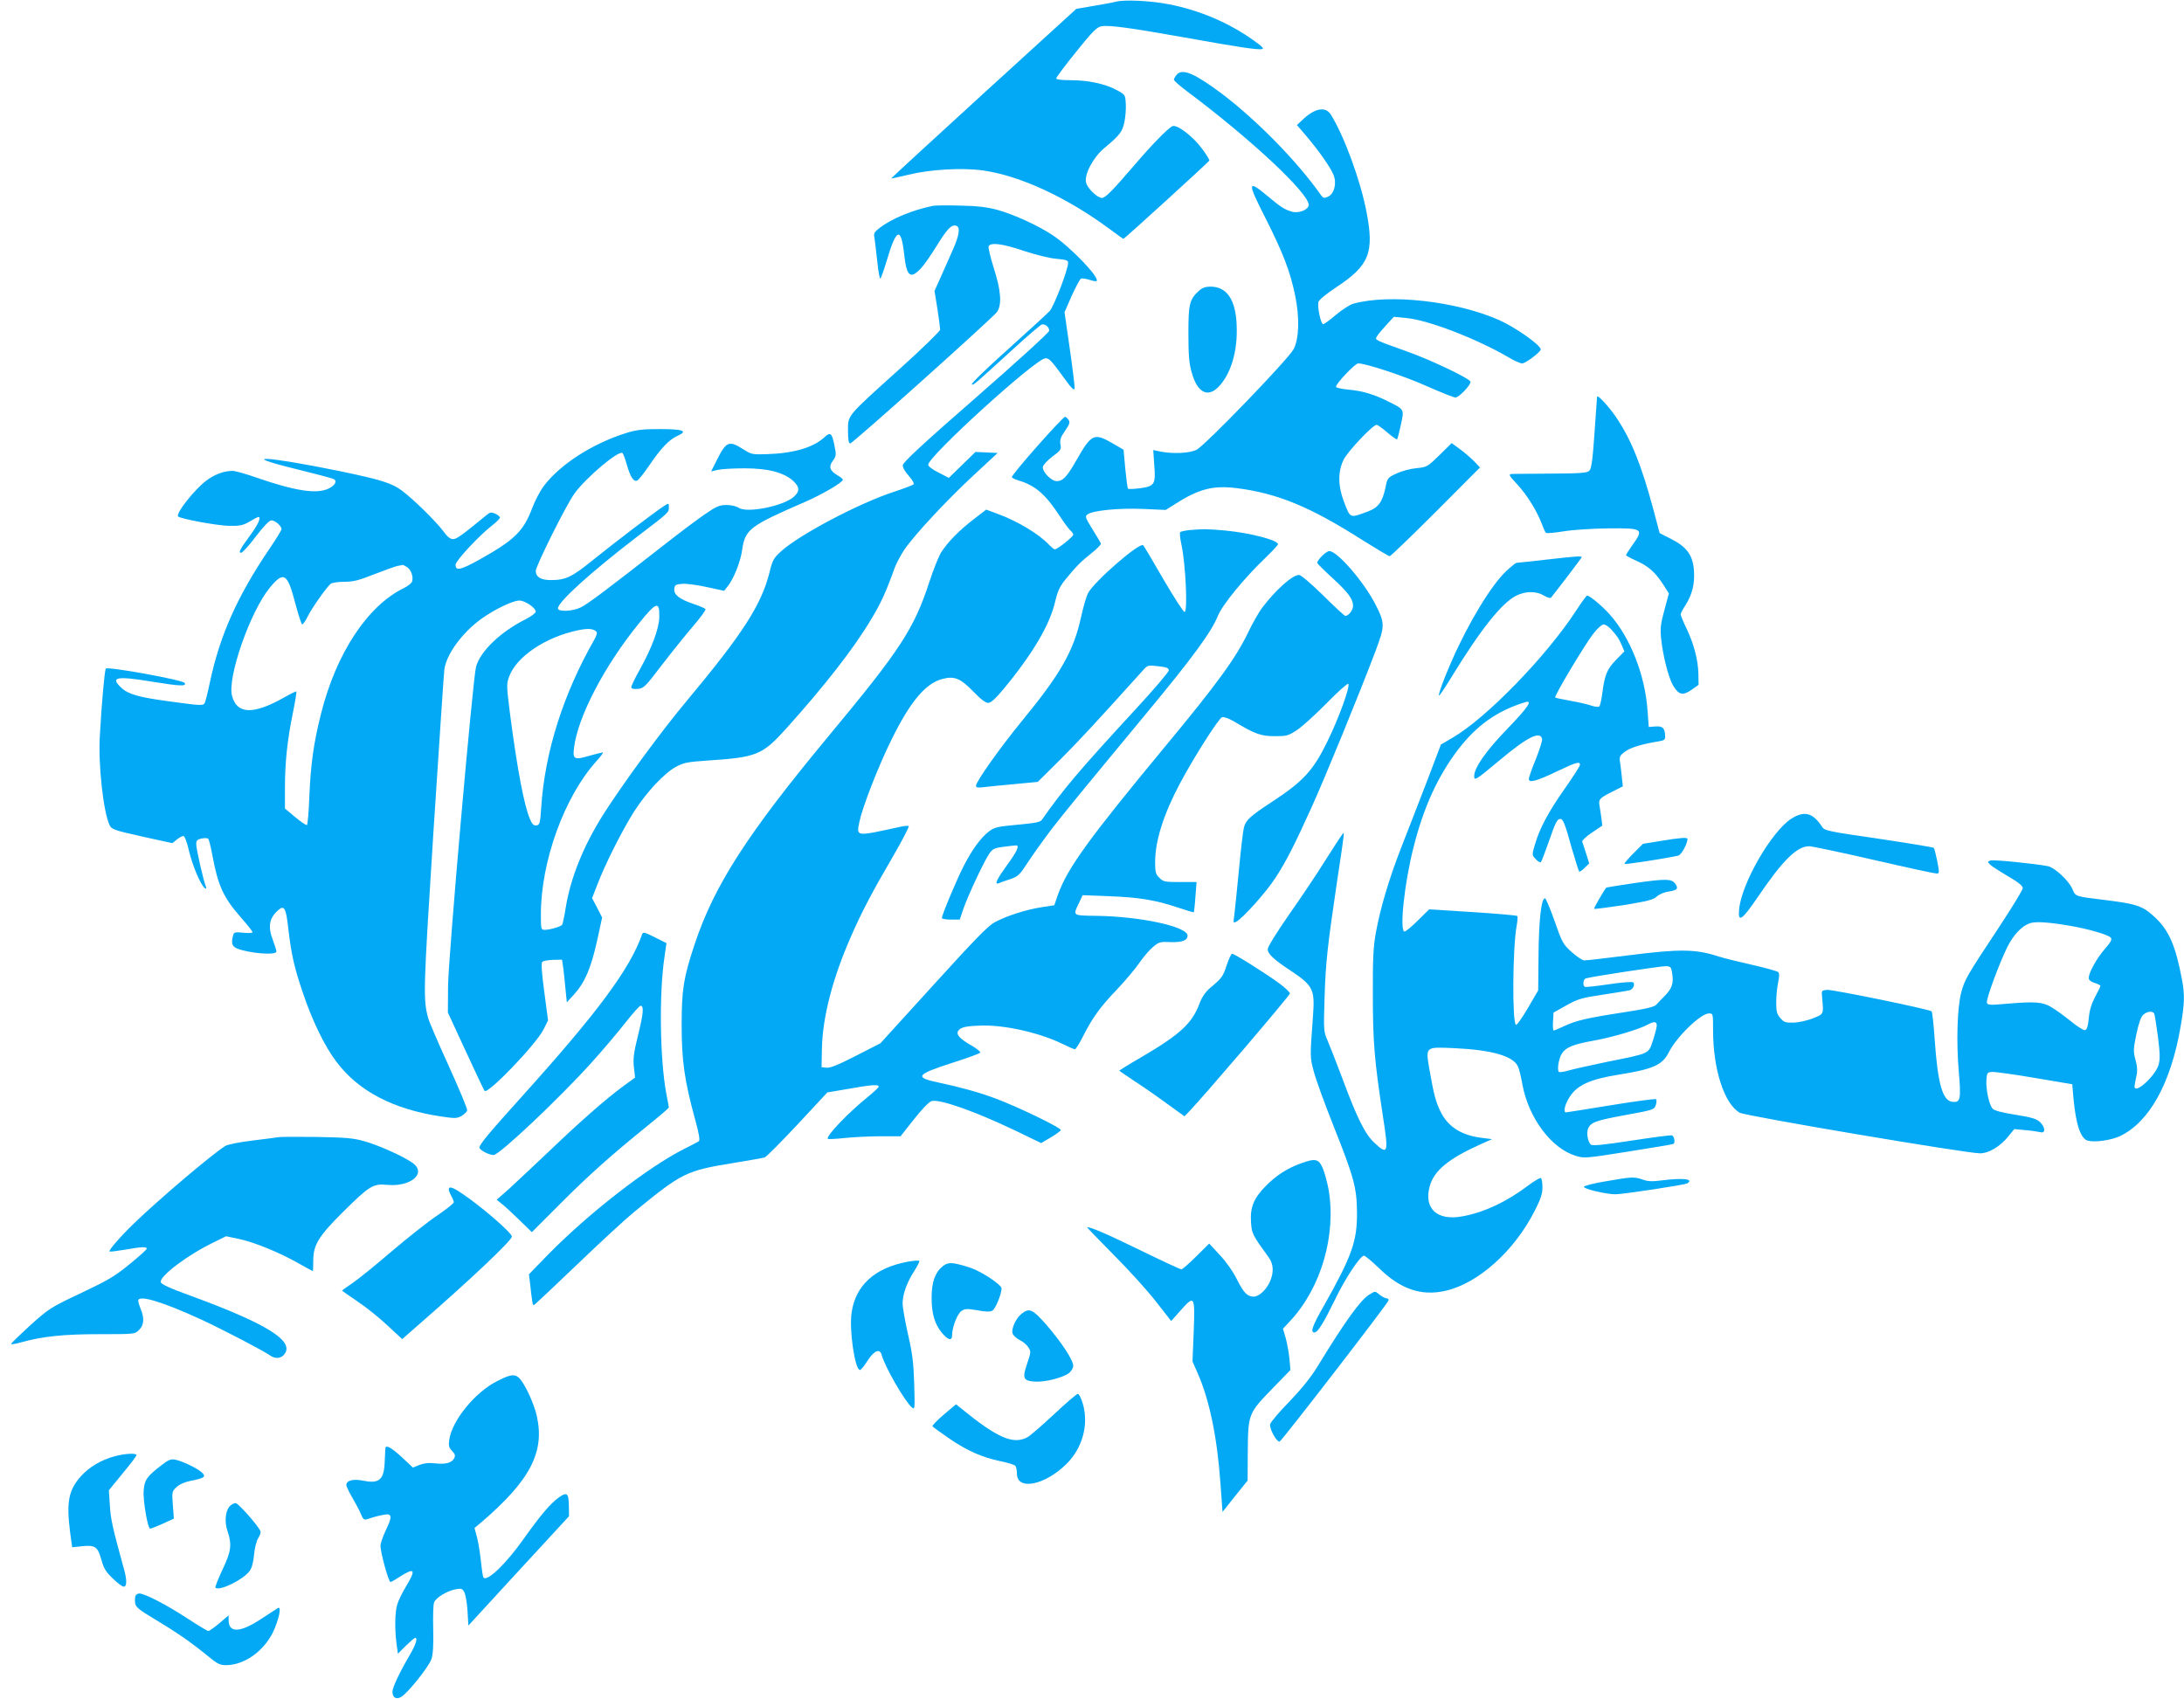 <?xml version="1.0" standalone="no"?>
<!DOCTYPE svg PUBLIC "-//W3C//DTD SVG 20010904//EN"
 "http://www.w3.org/TR/2001/REC-SVG-20010904/DTD/svg10.dtd">
<svg version="1.0" xmlns="http://www.w3.org/2000/svg"
 width="1280pt" height="996pt" viewBox="0 0 1280 996"
 preserveAspectRatio="xMidYMid meet">
<g transform="translate(0,996) scale(0.1,-0.1)"
fill="#03a9f4" stroke="none">
<path d="M6540 9950 c-19 -5 -79 -16 -133 -25 l-99 -17 -544 -496 c-299 -273
-542 -497 -541 -498 1 -1 47 9 102 22 124 31 315 42 436 25 218 -31 491 -158
739 -341 44 -33 82 -60 84 -60 6 0 501 451 504 459 1 4 -17 35 -42 68 -54 74
-150 147 -176 133 -28 -15 -119 -108 -219 -225 -133 -155 -173 -195 -193 -195
-27 0 -86 57 -93 91 -11 47 43 148 107 201 90 75 106 95 118 153 6 29 10 77 8
107 -3 53 -3 53 -55 81 -67 36 -166 57 -270 57 -50 0 -83 4 -83 10 0 6 52 76
116 155 98 122 121 145 149 151 45 8 169 -9 490 -66 311 -56 425 -73 451 -68
14 2 3 15 -47 50 -146 105 -323 180 -504 214 -105 20 -255 27 -305 14z"/>
<path d="M6897 9523 c-9 -11 -17 -24 -17 -30 0 -6 35 -37 78 -69 372 -278 712
-596 712 -665 0 -28 -58 -51 -97 -40 -45 13 -64 25 -143 91 -120 100 -122 85
-12 -131 102 -202 144 -311 173 -453 26 -126 23 -250 -9 -312 -28 -56 -520
-566 -569 -590 -41 -21 -136 -25 -211 -11 l-43 9 6 -89 c9 -112 2 -123 -85
-135 -35 -4 -66 -6 -69 -2 -3 3 -10 55 -16 117 l-10 111 -65 38 c-108 62 -123
55 -210 -97 -57 -100 -80 -125 -117 -125 -32 0 -85 55 -81 84 2 11 27 38 56
60 50 37 53 42 47 72 -4 26 1 41 27 79 25 36 30 49 22 62 -6 9 -15 18 -21 20
-12 4 -316 -340 -313 -354 2 -4 19 -13 39 -19 99 -29 160 -83 242 -209 25 -38
53 -76 62 -84 9 -7 17 -19 17 -25 0 -12 -93 -86 -108 -86 -5 0 -19 12 -33 26
-59 64 -188 141 -307 184 l-62 23 -74 -57 c-81 -62 -150 -131 -189 -192 -14
-21 -46 -100 -70 -174 -90 -276 -170 -398 -588 -901 -480 -578 -673 -878 -788
-1224 -65 -196 -76 -264 -76 -475 0 -207 17 -325 78 -548 24 -85 30 -125 23
-131 -6 -4 -45 -25 -86 -45 -213 -107 -568 -383 -807 -629 l-103 -106 6 -48
c12 -113 16 -133 22 -133 4 0 117 107 252 236 135 130 286 269 335 309 286
234 304 243 593 290 86 14 165 28 174 31 9 3 96 90 192 193 l175 188 124 21
c134 24 177 27 177 13 0 -5 -30 -33 -67 -63 -116 -94 -245 -230 -231 -243 3
-3 47 -1 99 5 52 5 146 10 211 10 l116 0 79 100 c44 56 88 102 102 106 47 14
253 -59 490 -172 l153 -74 56 33 c30 18 57 37 59 43 4 13 -256 139 -387 187
-97 36 -199 64 -330 92 -143 30 -131 47 80 115 88 28 162 55 165 60 3 5 -19
23 -48 40 -71 40 -95 66 -81 88 14 22 50 29 145 31 140 2 340 -45 471 -110 32
-16 62 -29 68 -29 5 0 26 33 46 73 56 111 101 174 200 277 49 52 109 123 132
157 23 33 58 75 79 92 35 30 43 32 104 29 68 -2 99 10 99 38 0 53 -278 113
-537 116 -138 2 -136 0 -100 74 l22 47 155 -6 c174 -6 275 -23 405 -67 49 -16
90 -29 92 -27 1 2 6 42 9 90 l7 87 -97 0 c-90 0 -99 2 -121 25 -22 21 -25 33
-25 92 0 125 50 282 146 462 80 151 226 380 246 387 12 3 38 -6 71 -25 121
-73 157 -86 238 -86 71 0 79 2 132 37 31 21 109 92 174 158 64 66 121 116 125
112 13 -13 -56 -203 -122 -337 -84 -173 -142 -235 -330 -358 -122 -80 -148
-104 -159 -145 -6 -21 -19 -134 -30 -252 -11 -118 -24 -237 -27 -264 -7 -46
-6 -48 12 -38 38 20 176 174 228 255 63 96 111 190 216 422 76 168 277 658
372 910 55 146 55 162 1 269 -67 133 -225 316 -272 316 -18 0 -71 -52 -71 -69
0 -4 39 -43 86 -86 94 -86 124 -126 124 -166 0 -25 -26 -59 -45 -59 -5 0 -64
54 -130 120 -75 73 -130 120 -142 120 -39 0 -138 -89 -217 -194 -20 -27 -56
-91 -80 -141 -71 -149 -180 -300 -487 -670 -447 -540 -573 -713 -629 -870
l-21 -61 -78 -12 c-92 -15 -201 -50 -272 -88 -39 -21 -120 -105 -359 -368
l-310 -341 -143 -73 c-103 -53 -152 -73 -173 -70 l-29 3 2 105 c3 185 62 414
170 660 65 148 122 257 251 478 52 90 91 166 88 170 -4 3 -28 1 -54 -5 -260
-57 -253 -58 -235 31 19 89 110 323 188 481 110 223 199 329 297 355 70 19
106 5 180 -71 45 -47 74 -69 90 -69 16 1 42 24 91 83 172 208 272 379 302 515
13 54 26 84 55 120 63 78 92 108 155 158 33 26 59 52 57 58 -2 6 -24 44 -50
85 -42 68 -44 75 -28 86 31 23 183 38 325 32 l133 -6 54 34 c139 89 222 111
361 94 239 -30 431 -109 737 -304 83 -52 155 -95 161 -95 5 0 127 117 270 260
l259 260 -34 36 c-19 19 -57 52 -83 71 l-49 36 -71 -70 c-71 -69 -73 -71 -135
-77 -35 -3 -87 -17 -117 -31 -53 -25 -54 -27 -65 -83 -18 -85 -42 -117 -103
-140 -109 -40 -102 -43 -142 62 -34 90 -34 174 0 242 24 49 171 204 193 204 6
0 34 -20 63 -45 29 -25 55 -43 57 -40 3 3 13 41 22 84 20 93 22 90 -70 136
-85 43 -154 64 -235 71 -41 4 -75 11 -75 17 0 19 112 137 130 137 46 0 273
-75 406 -135 81 -36 155 -65 164 -65 21 0 93 76 88 93 -5 19 -234 128 -369
176 -196 70 -191 68 -180 88 5 10 30 40 55 67 l45 49 73 -7 c129 -12 409 -120
597 -229 34 -21 71 -37 82 -37 20 0 109 67 109 82 0 25 -149 130 -244 172
-251 111 -642 155 -854 96 -20 -5 -66 -35 -102 -65 -35 -30 -69 -55 -75 -55
-14 0 -35 101 -28 130 4 13 44 46 104 86 194 128 224 202 178 441 -35 184
-131 446 -209 571 -31 50 -94 39 -167 -31 l-32 -30 54 -63 c74 -87 142 -184
160 -228 21 -50 5 -112 -32 -129 -22 -10 -28 -9 -40 8 -138 197 -377 441 -585
598 -157 117 -227 147 -261 110z"/>
<path d="M5470 8754 c-122 -25 -242 -74 -316 -131 -28 -21 -34 -31 -30 -52 3
-14 10 -77 17 -139 6 -62 15 -110 19 -105 4 4 22 55 39 112 55 184 82 193 100
32 14 -131 36 -150 97 -85 19 19 61 80 95 135 61 99 87 126 115 115 23 -9 16
-56 -22 -141 -20 -44 -52 -116 -71 -160 l-36 -80 17 -105 c9 -58 16 -113 16
-122 0 -9 -107 -113 -238 -231 -314 -283 -302 -269 -302 -362 0 -54 4 -75 13
-74 15 0 832 733 860 770 30 42 24 127 -19 259 -19 61 -33 118 -30 126 10 25
82 16 208 -27 71 -23 150 -43 190 -46 56 -5 68 -9 68 -23 0 -40 -83 -256 -108
-283 -15 -16 -125 -117 -244 -224 -120 -107 -215 -199 -212 -205 6 -10 13 -3
242 206 85 78 160 142 168 144 20 5 44 -16 43 -37 0 -9 -193 -185 -429 -391
-321 -280 -429 -381 -429 -397 -1 -13 15 -41 36 -63 21 -24 32 -44 27 -49 -5
-5 -58 -25 -119 -45 -208 -69 -555 -253 -659 -349 -41 -37 -49 -51 -66 -122
-48 -190 -155 -357 -481 -748 -154 -183 -380 -493 -494 -672 -116 -184 -191
-371 -219 -543 -8 -51 -18 -97 -21 -102 -7 -11 -71 -30 -102 -30 -22 0 -23 3
-23 91 0 309 137 688 325 897 26 28 43 52 38 52 -4 0 -39 -9 -76 -19 -91 -27
-101 -22 -93 44 21 181 178 483 383 734 101 125 119 130 117 33 -2 -68 -44
-180 -115 -308 -27 -48 -49 -94 -49 -101 0 -10 11 -13 37 -11 35 3 44 11 138
135 56 73 138 175 183 228 46 53 80 100 77 105 -3 4 -34 18 -70 30 -83 28
-117 54 -113 89 3 23 8 26 47 29 24 2 89 -7 144 -19 l101 -22 19 24 c36 44 76
143 86 212 18 125 40 142 371 286 97 42 220 114 220 129 0 4 -13 16 -30 25
-47 28 -55 51 -29 86 20 28 21 34 10 88 -15 75 -24 83 -58 51 -66 -61 -180
-95 -338 -100 -87 -3 -92 -1 -141 30 -82 52 -98 45 -154 -67 l-32 -64 39 9
c21 5 92 9 158 9 138 0 231 -25 285 -75 38 -36 38 -61 0 -94 -65 -54 -275 -95
-321 -62 -14 9 -43 16 -71 16 -41 0 -58 -7 -128 -55 -44 -30 -153 -112 -242
-182 -329 -257 -444 -344 -484 -363 -48 -24 -134 -27 -134 -6 0 38 194 213
465 421 187 142 185 141 185 171 0 26 0 26 -27 9 -51 -32 -296 -219 -416 -316
-126 -102 -161 -119 -249 -119 -58 0 -88 18 -88 54 0 28 178 386 226 452 66
93 264 260 283 238 4 -5 16 -36 25 -69 21 -71 39 -100 60 -92 8 3 38 41 67 83
70 104 120 157 169 179 64 29 36 40 -103 40 -100 0 -136 -4 -197 -23 -197 -62
-383 -181 -481 -308 -22 -29 -53 -87 -69 -130 -52 -138 -103 -188 -310 -304
-112 -62 -140 -68 -140 -30 0 23 139 172 214 230 25 19 45 40 46 46 0 6 -12
16 -27 23 -23 10 -30 9 -49 -6 -151 -124 -178 -143 -199 -143 -16 0 -34 14
-58 48 -44 58 -174 186 -241 236 -61 45 -122 64 -367 115 -431 88 -601 97
-259 13 118 -29 221 -56 228 -61 19 -12 4 -38 -33 -55 -69 -33 -194 -14 -417
63 -65 23 -130 41 -145 41 -50 0 -107 -21 -155 -58 -69 -52 -180 -193 -164
-209 13 -14 229 -54 297 -55 66 -1 82 2 122 25 25 15 48 27 51 27 18 0 0 -42
-43 -101 -65 -89 -76 -109 -58 -109 8 0 47 43 86 95 47 62 80 95 92 95 21 0
59 -33 59 -51 0 -7 -31 -57 -69 -113 -190 -280 -293 -511 -351 -786 -12 -58
-26 -112 -30 -120 -9 -17 -18 -17 -215 10 -171 23 -234 41 -274 79 -67 62 -30
70 177 36 167 -27 207 -29 194 -8 -11 18 -453 98 -462 84 -7 -12 -24 -198 -35
-396 -10 -166 21 -448 58 -523 11 -23 28 -29 189 -65 l178 -39 26 21 c15 12
32 21 39 21 7 0 21 -36 33 -89 21 -88 70 -202 93 -217 9 -5 10 -2 5 12 -15 37
-56 219 -56 246 0 21 6 28 31 33 17 4 35 3 39 -1 5 -5 16 -49 25 -99 33 -177
64 -246 169 -365 36 -41 66 -79 66 -84 0 -5 -24 -6 -54 -3 -49 5 -55 3 -60
-16 -12 -45 -6 -64 22 -76 72 -29 232 -42 232 -18 0 6 -9 36 -20 65 -31 80
-23 129 29 176 36 33 47 16 60 -101 18 -157 36 -236 87 -385 55 -163 127 -311
196 -402 130 -172 332 -278 613 -320 81 -12 93 -12 120 3 16 10 31 24 33 33 2
9 -47 125 -107 258 -61 133 -115 259 -121 281 -31 113 -29 157 30 1089 33 503
61 932 64 953 10 90 105 220 220 302 78 55 182 105 220 105 33 0 96 -43 96
-65 0 -8 -28 -29 -62 -46 -145 -73 -263 -186 -288 -277 -19 -71 -163 -1708
-164 -1872 l-1 -155 104 -225 c57 -124 107 -229 111 -234 20 -21 304 275 346
361 l26 52 -22 167 c-15 112 -19 169 -12 176 6 6 34 11 63 12 l53 1 8 -55 c3
-30 10 -86 13 -125 l7 -70 44 48 c62 69 97 151 133 311 l30 138 -29 57 -30 57
31 79 c45 120 151 328 217 431 74 114 175 222 243 259 46 25 68 29 183 37 292
19 323 32 465 189 228 254 398 472 499 643 55 91 85 157 136 299 10 26 35 73
56 105 58 85 249 291 407 437 l140 130 -65 3 -65 3 -78 -76 -78 -76 -60 31
c-35 17 -61 37 -61 46 0 49 632 624 687 624 23 0 34 -12 120 -130 32 -45 48
-60 51 -48 2 9 -11 114 -28 232 l-31 216 42 96 c24 53 48 98 55 101 7 3 29 -1
49 -7 20 -7 39 -10 42 -7 19 20 -154 201 -260 270 -84 56 -230 122 -322 147
-59 16 -116 23 -215 25 -74 2 -146 1 -160 -1z m-3083 -2119 c23 -16 37 -57 28
-84 -3 -9 -24 -26 -48 -38 -214 -104 -397 -383 -486 -738 -43 -170 -60 -295
-68 -483 -3 -89 -10 -165 -14 -168 -4 -2 -35 18 -68 46 l-61 51 0 120 c0 147
13 276 46 438 14 68 23 125 21 128 -2 2 -33 -13 -68 -33 -183 -104 -280 -102
-309 7 -29 107 106 494 221 634 82 100 104 86 150 -93 18 -67 36 -122 40 -122
5 0 20 21 33 48 27 53 110 170 134 190 9 7 44 12 80 12 52 0 85 8 175 44 62
24 123 46 137 49 14 2 27 5 30 6 3 0 15 -6 27 -14z m1108 -377 c7 -6 2 -23
-14 -51 -180 -316 -288 -656 -309 -979 -6 -94 -9 -103 -28 -106 -15 -2 -25 6
-37 35 -35 79 -76 297 -118 620 -21 168 -21 174 -4 220 44 115 211 228 399
268 61 13 92 11 111 -7z"/>
<path d="M7027 8256 c-56 -52 -62 -77 -62 -251 0 -125 4 -175 19 -227 32 -117
92 -151 156 -87 73 74 114 208 108 359 -5 153 -57 230 -154 230 -29 0 -48 -7
-67 -24z"/>
<path d="M9360 7634 c0 -5 -7 -101 -15 -213 -11 -159 -18 -208 -30 -220 -13
-13 -49 -16 -223 -17 -114 0 -218 -2 -231 -2 -21 -2 -19 -7 32 -62 57 -62 112
-150 143 -230 9 -25 20 -49 24 -53 4 -4 51 0 106 9 57 9 167 16 262 17 203 2
209 -2 135 -104 -18 -26 -33 -49 -33 -53 0 -3 28 -19 63 -34 70 -32 109 -67
156 -140 l32 -50 -26 -97 c-22 -79 -25 -108 -20 -163 10 -102 43 -232 70 -279
34 -57 57 -62 109 -26 l41 29 -1 65 c-2 82 -27 176 -70 266 -19 39 -34 76 -34
82 0 6 13 31 29 55 39 63 54 123 49 200 -6 90 -40 139 -132 186 l-69 35 -38
143 c-69 255 -128 403 -213 530 -44 67 -116 144 -116 126z"/>
<path d="M6970 6853 c-25 -3 -48 -8 -53 -12 -4 -4 -1 -36 7 -72 24 -109 38
-390 19 -396 -6 -2 -61 83 -123 189 -61 106 -115 197 -120 202 -20 20 -288
-212 -324 -282 -9 -18 -28 -82 -41 -143 -44 -197 -120 -330 -345 -604 -130
-159 -270 -356 -270 -381 0 -10 11 -12 43 -8 23 3 104 11 181 18 l138 13 130
129 c109 109 200 207 484 522 30 34 31 34 92 27 49 -5 62 -11 62 -24 0 -10
-89 -114 -198 -232 -326 -353 -424 -470 -545 -643 -10 -15 -36 -20 -144 -30
-119 -11 -135 -15 -168 -40 -46 -36 -94 -100 -145 -198 -39 -74 -130 -291
-130 -309 0 -5 24 -9 53 -9 l52 0 23 68 c29 81 122 280 152 321 18 26 30 31
83 38 34 4 67 8 72 8 22 0 5 -37 -54 -117 -59 -82 -75 -115 -48 -105 6 3 36
14 65 23 50 17 57 24 109 104 31 47 92 132 136 190 76 98 146 184 560 684 268
323 379 475 416 569 26 63 156 222 280 340 39 38 71 72 71 77 0 24 -162 66
-305 80 -109 10 -128 10 -215 3z"/>
<path d="M9055 6679 c-88 -10 -164 -18 -168 -18 -4 -1 -31 -22 -59 -48 -86
-80 -221 -302 -318 -523 -47 -106 -82 -201 -76 -207 2 -2 32 42 67 99 176 288
298 442 386 487 54 27 118 27 162 0 18 -11 37 -17 41 -12 30 36 180 233 180
237 0 8 -33 6 -215 -15z"/>
<path d="M9238 6382 c-175 -269 -525 -629 -723 -745 l-70 -41 -86 -226 c-48
-124 -114 -295 -148 -381 -70 -180 -121 -351 -147 -494 -15 -81 -19 -150 -18
-365 0 -278 9 -386 60 -719 33 -211 28 -223 -50 -150 -55 50 -102 144 -189
379 -36 96 -76 197 -88 225 -21 47 -22 58 -16 245 6 206 17 303 72 675 49 327
47 304 29 280 -9 -11 -54 -81 -101 -155 -46 -74 -141 -215 -209 -312 -72 -104
-124 -187 -124 -201 0 -29 32 -59 147 -135 116 -78 129 -105 119 -245 -19
-260 -19 -250 4 -338 12 -46 64 -190 116 -320 119 -298 136 -361 137 -504 2
-168 -30 -258 -192 -545 -71 -124 -83 -160 -57 -160 19 0 54 57 119 190 59
124 149 260 171 260 7 0 46 -33 87 -72 126 -124 248 -166 390 -134 192 43 405
234 524 470 35 68 45 99 45 136 0 27 -4 51 -9 55 -5 3 -39 -17 -75 -44 -125
-95 -264 -160 -389 -181 -145 -26 -223 47 -188 176 25 92 108 161 296 246 l70
31 -62 8 c-116 14 -194 63 -238 149 -29 57 -42 105 -66 244 -25 145 -30 140
151 132 213 -10 338 -46 366 -106 7 -14 19 -63 27 -109 37 -196 170 -373 313
-416 48 -15 60 -14 305 25 140 22 259 42 266 45 12 4 7 42 -7 50 -4 3 -110
-11 -235 -30 -169 -26 -231 -32 -241 -24 -19 16 -28 73 -15 98 18 34 47 44
221 76 159 29 165 31 174 57 5 15 6 31 2 35 -4 4 -123 -12 -264 -35 -141 -23
-260 -42 -264 -42 -18 0 -6 50 23 93 44 67 119 101 279 127 209 33 263 57 301
133 47 92 187 227 235 227 24 0 24 -1 24 -99 0 -228 65 -430 156 -483 32 -19
1328 -238 1408 -238 52 0 119 40 167 100 l34 42 65 -6 c36 -3 75 -9 88 -12 32
-9 30 30 -3 60 -20 19 -50 27 -142 42 -77 12 -123 24 -134 35 -21 21 -41 114
-37 171 3 40 5 43 33 45 17 1 129 -14 250 -35 l220 -37 7 -80 c14 -157 43
-241 85 -251 42 -11 136 3 186 26 173 81 300 310 357 642 23 133 25 187 9 272
-38 204 -77 293 -161 371 -70 65 -105 77 -293 100 -178 22 -169 19 -190 66
-22 49 -103 124 -142 132 -78 15 -322 40 -338 33 -17 -6 -17 -8 -2 -23 8 -9
55 -39 104 -68 62 -36 88 -57 88 -71 0 -10 -66 -118 -146 -239 -182 -275 -194
-296 -214 -370 -24 -88 -30 -291 -15 -465 14 -164 10 -184 -38 -178 -57 7 -85
105 -103 363 -6 88 -14 163 -18 167 -11 12 -580 129 -613 126 -32 -3 -33 -4
-29 -43 9 -103 12 -97 -54 -124 -34 -13 -83 -24 -113 -25 -47 -1 -57 2 -78 27
-20 23 -24 39 -24 92 0 35 5 87 11 115 8 36 8 55 1 62 -6 6 -75 25 -154 43
-79 18 -166 39 -193 48 -137 45 -229 46 -535 7 -129 -16 -244 -30 -255 -29
-11 0 -44 22 -74 49 -51 46 -56 56 -100 182 -26 73 -51 133 -56 133 -22 0 -36
-126 -38 -330 l-2 -210 -60 -103 c-33 -56 -64 -101 -70 -99 -23 8 -20 455 4
582 5 28 7 53 3 56 -4 4 -122 14 -262 23 l-254 16 -66 -65 c-36 -36 -71 -65
-78 -65 -31 0 -2 280 52 492 59 236 143 419 262 575 109 142 229 227 392 277
48 15 19 -29 -106 -158 -125 -130 -192 -226 -192 -275 0 -30 10 -23 155 98
158 132 233 169 243 119 2 -9 -15 -62 -37 -118 -23 -55 -41 -108 -41 -116 0
-25 47 -12 168 46 109 52 132 59 132 37 0 -7 -41 -71 -91 -142 -96 -137 -147
-233 -174 -328 -17 -58 -17 -59 6 -83 12 -13 26 -21 30 -17 4 5 23 54 43 111
42 121 52 142 70 142 17 0 27 -24 70 -179 20 -68 38 -126 41 -129 3 -3 18 6
32 21 l27 26 -18 58 c-10 32 -21 63 -23 70 -2 6 23 30 57 53 l61 41 -6 47 c-4
26 -8 58 -11 72 -6 35 2 43 74 79 l63 32 -6 57 c-3 31 -8 71 -11 89 -4 27 0
35 29 57 31 24 104 46 200 61 30 5 37 10 36 28 -1 49 -13 62 -56 59 l-40 -3
-7 94 c-14 211 -102 432 -223 567 -45 50 -118 111 -132 109 -3 0 -32 -39 -63
-87z m203 -109 c38 -42 47 -56 64 -95 l15 -36 -50 -51 c-52 -54 -66 -88 -80
-200 -5 -35 -12 -67 -17 -72 -4 -4 -27 -2 -49 6 -23 8 -78 20 -123 28 -45 8
-84 16 -86 19 -8 7 176 315 225 376 22 29 49 52 58 52 10 0 29 -12 43 -27z
m2689 -1739 c107 -18 227 -53 241 -70 8 -10 1 -25 -34 -65 -51 -58 -100 -149
-95 -175 2 -10 17 -21 36 -26 17 -5 32 -12 32 -17 0 -4 -14 -33 -31 -64 -21
-40 -33 -78 -37 -125 -5 -49 -11 -68 -23 -70 -8 -1 -46 22 -83 53 -38 30 -89
68 -114 82 -52 31 -94 34 -269 19 -88 -8 -103 -7 -108 6 -7 18 72 231 120 328
36 71 84 122 130 138 33 12 104 8 235 -14z m-2329 -284 c8 -55 -3 -85 -44
-127 -18 -17 -39 -40 -48 -50 -12 -15 -54 -25 -195 -47 -216 -33 -278 -48
-348 -81 -29 -14 -56 -25 -60 -25 -4 0 -6 24 -4 52 l3 53 75 42 c68 38 88 44
215 63 77 12 147 23 157 26 19 6 32 34 20 46 -5 5 -69 0 -142 -11 -74 -11
-137 -18 -142 -15 -13 8 -9 44 5 49 28 10 444 73 472 72 28 -2 30 -6 36 -47z
m2824 -230 c3 -5 13 -66 22 -135 13 -102 13 -134 4 -166 -20 -68 -142 -177
-141 -126 0 6 5 31 10 55 8 32 7 57 -4 99 -14 52 -13 64 5 152 14 66 27 102
41 114 22 19 53 23 63 7z m-2915 -72 c-1 -13 -11 -52 -23 -88 -26 -78 -15 -73
-269 -124 -95 -20 -196 -42 -223 -50 -26 -8 -53 -12 -58 -9 -13 8 -2 79 17
108 24 37 66 54 189 76 110 20 262 65 315 94 38 20 52 18 52 -7z"/>
<path d="M10498 5161 c-114 -73 -290 -376 -305 -528 -9 -85 15 -69 109 69 145
214 229 298 301 298 16 0 186 -36 378 -80 191 -44 357 -80 368 -80 18 0 18 3
5 72 -8 39 -17 75 -21 79 -5 3 -150 27 -323 53 -291 42 -316 47 -330 68 -55
85 -105 98 -182 49z"/>
<path d="M9732 5031 l-103 -17 -57 -57 c-31 -31 -54 -58 -51 -61 4 -4 252 34
315 49 18 4 54 69 54 98 0 10 -42 7 -158 -12z"/>
<path d="M9586 4785 c-93 -14 -170 -26 -171 -27 -17 -20 -75 -121 -72 -125 3
-2 81 8 174 22 139 23 172 31 193 50 15 14 44 26 73 30 48 7 56 18 34 47 -21
27 -53 28 -231 3z"/>
<path d="M3763 4483 c-71 -202 -259 -456 -707 -953 -192 -213 -246 -278 -246
-296 0 -15 56 -44 83 -44 33 0 383 330 575 543 64 71 152 175 196 231 43 55
84 101 90 101 21 0 17 -45 -14 -171 -26 -104 -30 -138 -25 -188 l7 -62 -74
-54 c-105 -78 -249 -205 -429 -377 -87 -83 -191 -180 -232 -218 l-76 -67 32
-26 c18 -14 64 -57 103 -95 l71 -69 169 169 c172 172 295 281 512 457 67 54
122 101 122 105 0 3 -7 40 -15 82 -37 196 -43 583 -11 797 l12 84 -68 34 c-62
31 -69 33 -75 17z"/>
<path d="M7190 4304 c-23 -69 -28 -76 -97 -134 -29 -25 -48 -53 -63 -92 -43
-116 -113 -181 -342 -315 -71 -41 -128 -77 -128 -78 0 -2 39 -29 88 -61 48
-31 133 -90 190 -132 l104 -75 28 29 c78 80 590 679 590 691 0 7 -29 35 -65
61 -79 58 -261 172 -274 172 -5 0 -19 -30 -31 -66z"/>
<path d="M1635 3295 c-11 -2 -81 -11 -155 -20 -81 -10 -145 -23 -160 -32 -82
-52 -390 -314 -533 -452 -78 -75 -152 -160 -145 -166 2 -3 42 2 89 10 97 17
129 19 129 6 0 -5 -45 -46 -101 -91 -86 -71 -126 -94 -284 -169 -178 -84 -186
-89 -299 -190 -63 -58 -114 -107 -111 -109 2 -3 30 2 62 11 123 34 245 47 456
47 207 0 208 0 232 25 29 28 32 68 10 122 -8 19 -15 42 -15 49 0 37 141 -5
373 -112 129 -60 355 -178 402 -210 27 -19 59 -17 78 4 71 78 -92 181 -548
348 -119 43 -171 67 -173 79 -7 35 157 159 308 232 l75 37 76 -16 c90 -19 241
-81 351 -144 42 -24 79 -44 81 -44 2 0 3 28 3 63 0 91 33 143 176 285 156 154
174 165 260 157 133 -12 227 65 151 125 -47 37 -204 108 -288 131 -67 19 -112
22 -280 25 -110 1 -209 1 -220 -1z"/>
<path d="M7624 3141 c-80 -29 -144 -70 -205 -132 -71 -72 -93 -125 -87 -213 4
-66 8 -74 103 -205 30 -41 32 -90 6 -147 -21 -45 -63 -84 -93 -84 -37 0 -59
22 -98 100 -24 48 -64 105 -102 145 l-61 66 -76 -75 c-42 -42 -81 -76 -87 -76
-7 0 -112 49 -235 109 -198 97 -308 144 -317 137 -1 -2 69 -74 156 -162 87
-87 198 -210 247 -273 l89 -114 56 63 c81 91 84 86 76 -127 l-7 -173 30 -68
c70 -159 115 -378 134 -649 l12 -165 73 92 74 92 1 176 c2 216 4 219 150 369
l100 103 -6 68 c-4 37 -14 91 -22 120 l-16 54 43 46 c182 195 271 506 224 773
-8 42 -23 97 -34 123 -24 54 -43 58 -128 27z"/>
<path d="M9411 3036 c-69 -11 -126 -26 -128 -32 -4 -12 128 -44 185 -44 46 0
406 55 421 64 41 26 -26 33 -153 17 -52 -7 -78 -6 -108 5 -50 17 -64 17 -217
-10z"/>
<path d="M2630 2988 c1 -7 7 -24 15 -38 8 -14 14 -30 15 -36 0 -7 -44 -42 -97
-78 -54 -36 -174 -131 -268 -211 -93 -80 -197 -164 -230 -186 -33 -22 -60 -42
-60 -44 0 -1 41 -30 90 -63 50 -33 129 -97 176 -141 l86 -80 104 91 c305 266
539 488 539 510 0 22 -182 179 -290 251 -57 39 -80 46 -80 25z"/>
<path d="M5316 2564 c-190 -36 -303 -139 -325 -299 -15 -102 20 -335 49 -335
6 0 26 25 45 55 38 59 72 73 82 34 18 -69 137 -275 178 -309 17 -14 17 -6 13
140 -4 125 -11 181 -37 292 -17 76 -31 156 -31 178 0 53 25 123 67 188 19 30
33 57 31 61 -2 4 -34 2 -72 -5z"/>
<path d="M5526 2539 c-45 -36 -66 -92 -66 -185 0 -94 18 -155 61 -207 35 -42
59 -48 59 -14 0 48 31 127 55 143 21 14 33 14 93 4 49 -9 74 -10 88 -2 18 9
54 98 54 130 0 22 -119 100 -182 121 -106 34 -130 35 -162 10z"/>
<path d="M8025 2372 c-52 -32 -141 -156 -300 -416 -41 -68 -94 -133 -167 -210
-60 -61 -111 -121 -114 -134 -6 -23 36 -102 55 -102 10 0 628 801 638 826 3 8
-1 14 -10 14 -8 0 -26 9 -40 20 -30 24 -25 24 -62 2z"/>
<path d="M5988 2260 c-33 -25 -61 -86 -54 -114 3 -12 21 -29 40 -39 19 -9 43
-28 52 -43 17 -25 17 -29 -6 -96 -30 -87 -23 -102 46 -106 59 -4 164 23 199
50 14 11 25 30 25 42 0 34 -66 134 -153 236 -85 97 -104 106 -149 70z"/>
<path d="M2914 1865 c-129 -64 -266 -232 -281 -345 -5 -33 -2 -45 16 -64 19
-20 21 -28 12 -45 -15 -26 -50 -35 -113 -28 -34 4 -62 1 -89 -9 l-39 -16 -65
61 c-60 55 -93 74 -96 54 -1 -5 -2 -37 -4 -73 -3 -112 -30 -138 -124 -119 -63
12 -101 2 -101 -26 0 -8 16 -41 36 -75 19 -33 42 -76 50 -96 12 -30 18 -34 37
-28 55 19 113 31 125 27 18 -7 15 -25 -18 -95 -16 -34 -30 -74 -30 -88 0 -41
48 -215 59 -213 5 1 31 16 57 33 85 54 93 40 34 -58 -22 -36 -46 -85 -52 -107
-14 -47 -15 -145 -4 -229 l8 -59 47 47 c26 25 50 46 54 46 17 0 4 -40 -34
-105 -57 -97 -99 -186 -99 -211 0 -35 24 -48 53 -29 41 26 160 176 175 219 10
30 13 78 11 176 -2 74 0 145 5 157 9 28 77 69 128 78 31 6 38 4 49 -17 7 -12
16 -62 19 -110 l5 -86 295 321 295 320 -1 59 c-1 78 -11 85 -60 50 -50 -36
-109 -107 -205 -242 -101 -143 -212 -251 -235 -227 -4 3 -10 45 -15 93 -5 47
-15 111 -23 142 l-15 56 42 35 c284 244 371 410 323 622 -9 41 -35 109 -59
154 -53 99 -68 103 -173 50z"/>
<path d="M6177 1670 c-71 -66 -141 -127 -157 -135 -83 -43 -175 -3 -386 169
l-31 25 -71 -60 c-40 -34 -70 -65 -67 -69 3 -4 46 -36 96 -70 108 -74 194
-112 304 -135 44 -9 83 -21 87 -28 4 -7 8 -27 8 -44 0 -102 165 -69 292 58 93
93 130 230 94 352 -9 31 -22 57 -29 57 -7 0 -70 -54 -140 -120z"/>
<path d="M671 1424 c-78 -21 -147 -62 -196 -116 -73 -81 -87 -151 -64 -330
l12 -87 57 6 c78 8 93 -3 114 -79 14 -51 27 -72 67 -110 27 -27 56 -48 64 -48
19 0 20 39 1 105 -67 244 -77 289 -82 370 l-6 90 81 99 c45 54 81 102 81 107
0 13 -67 10 -129 -7z"/>
<path d="M945 1371 c-84 -65 -98 -84 -103 -147 -5 -58 24 -224 38 -224 5 0 38
13 74 29 l65 30 -6 80 c-6 77 -5 80 22 105 17 16 49 30 85 37 81 16 91 24 60
51 -31 26 -116 66 -156 73 -23 4 -40 -3 -79 -34z"/>
<path d="M1346 1131 c-26 -29 -31 -92 -12 -147 26 -78 21 -118 -31 -226 -25
-54 -44 -101 -40 -104 22 -22 163 47 200 98 13 17 22 51 26 96 4 40 14 80 24
96 10 15 16 33 14 40 -12 32 -131 166 -146 166 -10 0 -26 -9 -35 -19z"/>
<path d="M794 606 c-3 -8 -4 -27 -2 -42 3 -23 20 -38 114 -94 125 -75 210
-133 309 -214 58 -48 73 -56 109 -56 107 0 220 80 276 193 34 72 52 155 29
142 -8 -5 -54 -35 -103 -67 -119 -78 -186 -80 -186 -5 l0 29 -54 -46 c-30 -25
-59 -46 -65 -46 -5 0 -62 34 -126 76 -121 79 -247 144 -278 144 -9 0 -20 -6
-23 -14z"/>
</g>
</svg>
